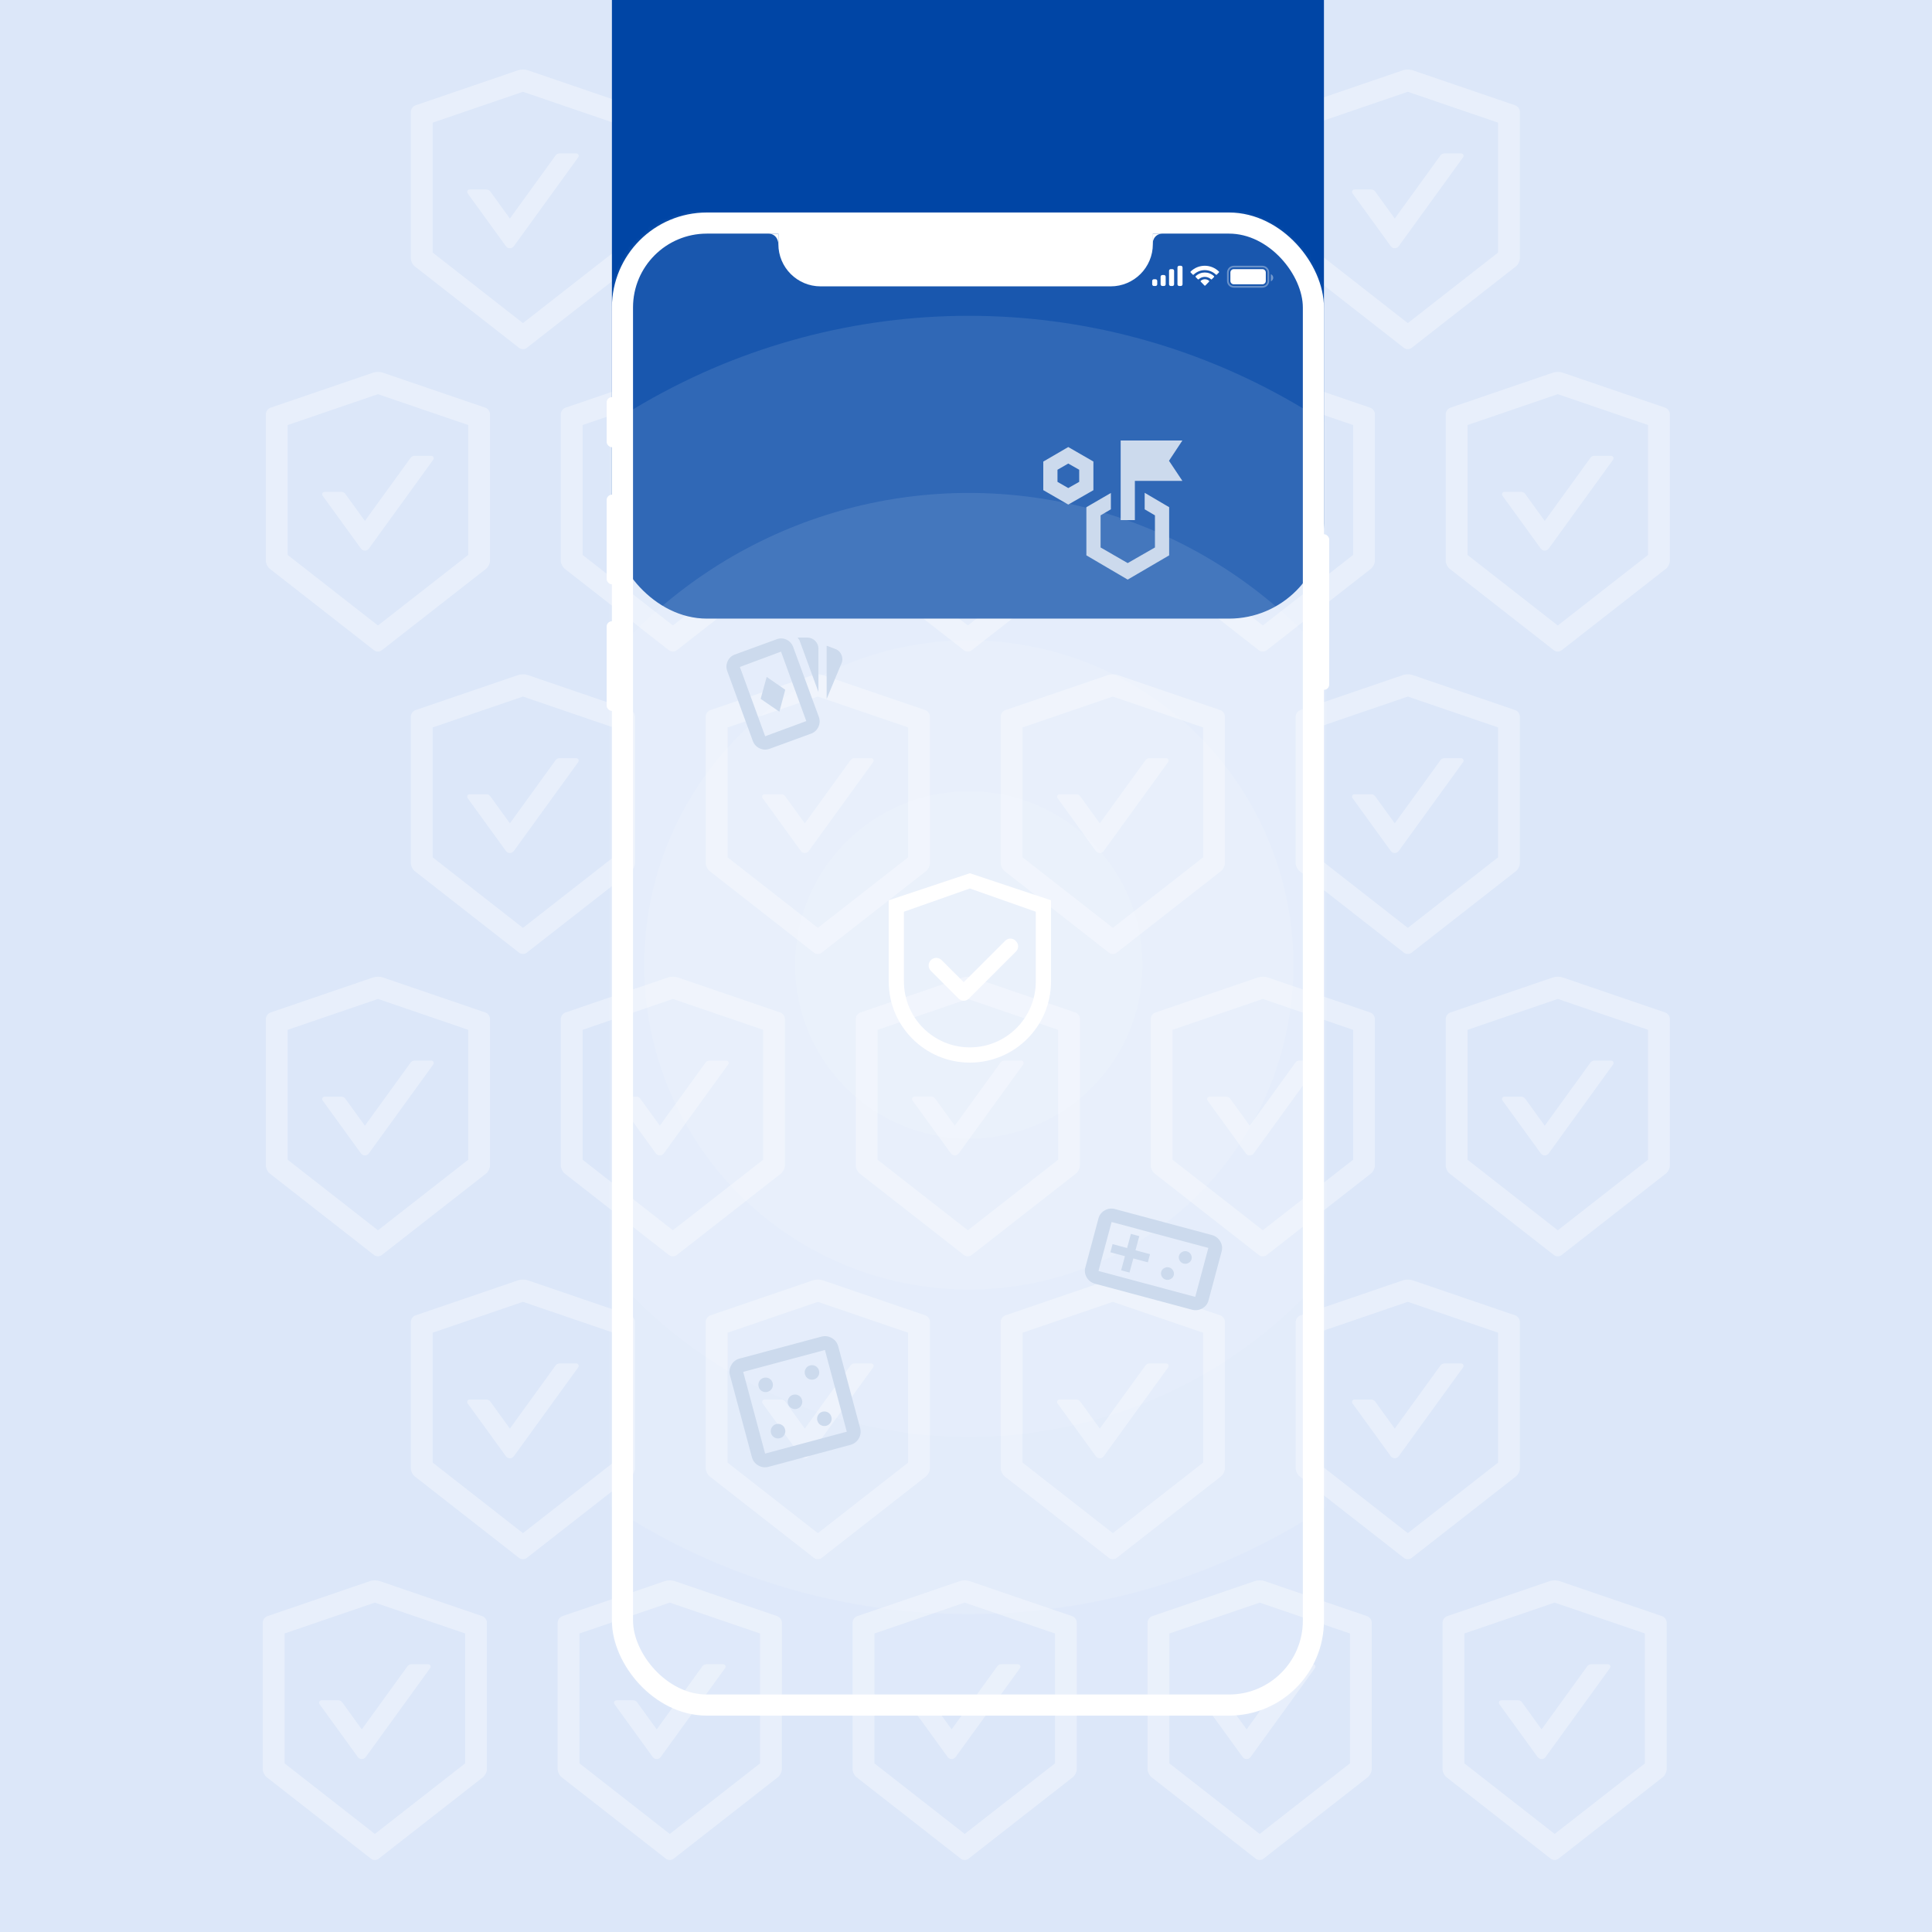 <svg width="500" height="500" viewBox="0 0 500 500" fill="none" xmlns="http://www.w3.org/2000/svg">
<rect width="500" height="500" fill="#DCE7F9"/>
<g opacity="0.35">
<path d="M239.489 340.43L212.846 331.323C212.524 331.213 212.093 331.158 211.662 331.158C211.231 331.158 210.799 331.213 210.478 331.323L183.834 340.43C183.184 340.65 182.65 341.405 182.65 342.097V380.033C182.65 380.725 183.097 381.637 183.638 382.07L210.666 403.193C210.941 403.405 211.293 403.515 211.654 403.515C212.015 403.515 212.375 403.405 212.642 403.193L239.67 382.07C240.211 381.645 240.658 380.733 240.658 380.033V342.097C240.673 341.405 240.14 340.658 239.489 340.43ZM235.028 378.523L211.662 396.783L188.296 378.523V344.896L211.662 336.907L235.028 344.896V378.523ZM203.209 362.716C202.974 362.394 202.598 362.197 202.19 362.197H197.862C197.352 362.197 197.054 362.779 197.352 363.196L207.263 376.879C207.38 377.04 207.534 377.171 207.711 377.261C207.888 377.352 208.084 377.399 208.282 377.399C208.481 377.399 208.677 377.352 208.854 377.261C209.031 377.171 209.185 377.04 209.302 376.879L225.972 353.861C226.27 353.445 225.972 352.863 225.462 352.863H221.134C220.734 352.863 220.35 353.059 220.114 353.382L208.282 369.723L203.209 362.716Z" fill="white"/>
<path d="M277.489 418.272L250.846 409.165C250.524 409.055 250.093 409 249.662 409C249.231 409 248.799 409.055 248.478 409.165L221.834 418.272C221.184 418.492 220.65 419.247 220.65 419.939V457.875C220.65 458.567 221.097 459.479 221.638 459.912L248.666 481.035C248.941 481.247 249.293 481.357 249.654 481.357C250.015 481.357 250.375 481.247 250.642 481.035L277.67 459.912C278.211 459.487 278.658 458.575 278.658 457.875V419.939C278.673 419.247 278.14 418.5 277.489 418.272ZM273.028 456.365L249.662 474.625L226.296 456.365V422.738L249.662 414.749L273.028 422.738V456.365ZM241.209 440.558C240.974 440.236 240.598 440.039 240.19 440.039H235.862C235.352 440.039 235.054 440.621 235.352 441.038L245.263 454.722C245.38 454.882 245.534 455.013 245.711 455.103C245.888 455.194 246.084 455.241 246.282 455.241C246.481 455.241 246.677 455.194 246.854 455.103C247.031 455.013 247.185 454.882 247.302 454.722L263.972 431.703C264.27 431.287 263.972 430.705 263.462 430.705H259.134C258.734 430.705 258.35 430.901 258.114 431.224L246.282 447.565L241.209 440.558Z" fill="white"/>
<path d="M239.489 183.788L212.846 174.681C212.524 174.571 212.093 174.516 211.662 174.516C211.231 174.516 210.799 174.571 210.478 174.681L183.834 183.788C183.184 184.008 182.65 184.763 182.65 185.455V223.391C182.65 224.083 183.097 224.995 183.638 225.428L210.666 246.551C210.941 246.763 211.293 246.873 211.654 246.873C212.015 246.873 212.375 246.763 212.642 246.551L239.67 225.428C240.211 225.003 240.658 224.091 240.658 223.391V185.455C240.673 184.763 240.14 184.016 239.489 183.788ZM235.028 221.881L211.662 240.141L188.296 221.881V188.255L211.662 180.265L235.028 188.255V221.881ZM203.209 206.074C202.974 205.752 202.598 205.555 202.19 205.555H197.862C197.352 205.555 197.054 206.137 197.352 206.554L207.263 220.238C207.38 220.398 207.534 220.529 207.711 220.62C207.888 220.71 208.084 220.757 208.282 220.757C208.481 220.757 208.677 220.71 208.854 220.62C209.031 220.529 209.185 220.398 209.302 220.238L225.972 197.22C226.27 196.803 225.972 196.221 225.462 196.221H221.134C220.734 196.221 220.35 196.417 220.114 196.74L208.282 213.081L203.209 206.074Z" fill="white"/>
<path d="M239.489 27.272L212.846 18.165C212.524 18.055 212.093 18 211.662 18C211.231 18 210.799 18.055 210.478 18.165L183.834 27.272C183.184 27.492 182.65 28.247 182.65 28.939V66.875C182.65 67.567 183.097 68.479 183.638 68.912L210.666 90.035C210.941 90.247 211.293 90.357 211.654 90.357C212.015 90.357 212.375 90.247 212.642 90.035L239.67 68.912C240.211 68.487 240.658 67.575 240.658 66.875V28.939C240.673 28.247 240.14 27.5 239.489 27.272ZM235.028 65.365L211.662 83.625L188.296 65.365V31.738L211.662 23.749L235.028 31.738V65.365ZM203.209 49.558C202.974 49.236 202.598 49.039 202.19 49.039H197.862C197.352 49.039 197.054 49.621 197.352 50.038L207.263 63.721C207.38 63.882 207.534 64.013 207.711 64.103C207.888 64.194 208.084 64.241 208.282 64.241C208.481 64.241 208.677 64.194 208.854 64.103C209.031 64.013 209.185 63.882 209.302 63.721L225.972 40.703C226.27 40.287 225.972 39.705 225.462 39.705H221.134C220.734 39.705 220.35 39.901 220.114 40.224L208.282 56.565L203.209 49.558Z" fill="white"/>
<path d="M201.97 262.046L175.326 252.939C175.005 252.829 174.574 252.774 174.142 252.774C173.711 252.774 173.28 252.829 172.958 252.939L146.315 262.046C145.664 262.266 145.131 263.021 145.131 263.713V301.649C145.131 302.341 145.578 303.253 146.119 303.686L173.147 324.809C173.421 325.021 173.774 325.131 174.135 325.131C174.495 325.131 174.856 325.021 175.123 324.809L202.15 303.686C202.691 303.261 203.138 302.349 203.138 301.649V263.713C203.154 263.021 202.621 262.274 201.97 262.046ZM197.508 300.139L174.142 318.4L150.776 300.139V266.513L174.142 258.523L197.508 266.513V300.139ZM165.69 284.333C165.455 284.01 165.078 283.814 164.671 283.814H160.342C159.833 283.814 159.535 284.395 159.833 284.812L169.744 298.496C169.861 298.657 170.014 298.787 170.191 298.878C170.368 298.968 170.564 299.015 170.763 299.015C170.962 299.015 171.157 298.968 171.335 298.878C171.512 298.787 171.665 298.657 171.782 298.496L188.452 275.478C188.75 275.061 188.452 274.479 187.942 274.479H183.614C183.214 274.479 182.83 274.676 182.595 274.998L170.763 291.339L165.69 284.333Z" fill="white"/>
<path d="M201.97 105.53L175.326 96.423C175.005 96.313 174.574 96.258 174.142 96.258C173.711 96.258 173.28 96.313 172.958 96.423L146.315 105.53C145.664 105.75 145.131 106.505 145.131 107.197V145.133C145.131 145.825 145.578 146.737 146.119 147.17L173.147 168.293C173.421 168.505 173.774 168.615 174.135 168.615C174.495 168.615 174.856 168.505 175.123 168.293L202.15 147.17C202.691 146.745 203.138 145.833 203.138 145.133V107.197C203.154 106.505 202.621 105.758 201.97 105.53ZM197.508 143.623L174.142 161.883L150.776 143.623V109.997L174.142 102.007L197.508 109.997V143.623ZM165.69 127.816C165.455 127.494 165.078 127.297 164.671 127.297H160.342C159.833 127.297 159.535 127.879 159.833 128.296L169.744 141.98C169.861 142.14 170.014 142.271 170.191 142.362C170.368 142.452 170.564 142.499 170.763 142.499C170.962 142.499 171.157 142.452 171.335 142.362C171.512 142.271 171.665 142.14 171.782 141.98L188.452 118.962C188.75 118.545 188.452 117.963 187.942 117.963H183.614C183.214 117.963 182.83 118.159 182.595 118.482L170.763 134.823L165.69 127.816Z" fill="white"/>
<path d="M315.829 340.43L289.186 331.323C288.864 331.213 288.433 331.158 288.002 331.158C287.571 331.158 287.139 331.213 286.818 331.323L260.174 340.43C259.523 340.65 258.99 341.405 258.99 342.097V380.033C258.99 380.725 259.437 381.637 259.978 382.07L287.006 403.193C287.28 403.405 287.633 403.515 287.994 403.515C288.355 403.515 288.715 403.405 288.982 403.193L316.01 382.07C316.551 381.645 316.998 380.733 316.998 380.033V342.097C317.013 341.405 316.48 340.658 315.829 340.43ZM311.368 378.523L288.002 396.783L264.636 378.523V344.896L288.002 336.907L311.368 344.896V378.523ZM279.549 362.716C279.314 362.394 278.938 362.197 278.53 362.197H274.202C273.692 362.197 273.394 362.779 273.692 363.196L283.603 376.879C283.72 377.04 283.874 377.171 284.051 377.261C284.228 377.352 284.424 377.399 284.622 377.399C284.821 377.399 285.017 377.352 285.194 377.261C285.371 377.171 285.524 377.04 285.642 376.879L302.312 353.861C302.609 353.445 302.312 352.863 301.802 352.863H297.474C297.074 352.863 296.69 353.059 296.454 353.382L284.622 369.723L279.549 362.716Z" fill="white"/>
<path d="M353.829 418.272L327.186 409.165C326.864 409.055 326.433 409 326.002 409C325.571 409 325.139 409.055 324.818 409.165L298.174 418.272C297.523 418.492 296.99 419.247 296.99 419.939V457.875C296.99 458.567 297.437 459.479 297.978 459.912L325.006 481.035C325.28 481.247 325.633 481.357 325.994 481.357C326.355 481.357 326.715 481.247 326.982 481.035L354.01 459.912C354.551 459.487 354.998 458.575 354.998 457.875V419.939C355.013 419.247 354.48 418.5 353.829 418.272ZM349.368 456.365L326.002 474.625L302.636 456.365V422.738L326.002 414.749L349.368 422.738V456.365ZM317.549 440.558C317.314 440.236 316.938 440.039 316.53 440.039H312.202C311.692 440.039 311.394 440.621 311.692 441.038L321.603 454.722C321.72 454.882 321.874 455.013 322.051 455.103C322.228 455.194 322.424 455.241 322.622 455.241C322.821 455.241 323.017 455.194 323.194 455.103C323.371 455.013 323.524 454.882 323.642 454.722L340.312 431.703C340.609 431.287 340.312 430.705 339.802 430.705H335.474C335.074 430.705 334.69 430.901 334.454 431.224L322.622 447.565L317.549 440.558Z" fill="white"/>
<path d="M315.829 183.788L289.186 174.681C288.864 174.571 288.433 174.516 288.002 174.516C287.571 174.516 287.139 174.571 286.818 174.681L260.174 183.788C259.523 184.008 258.99 184.763 258.99 185.455V223.391C258.99 224.083 259.437 224.995 259.978 225.428L287.006 246.551C287.28 246.763 287.633 246.873 287.994 246.873C288.355 246.873 288.715 246.763 288.982 246.551L316.01 225.428C316.551 225.003 316.998 224.091 316.998 223.391V185.455C317.013 184.763 316.48 184.016 315.829 183.788ZM311.368 221.881L288.002 240.141L264.636 221.881V188.255L288.002 180.265L311.368 188.255V221.881ZM279.549 206.074C279.314 205.752 278.938 205.555 278.53 205.555H274.202C273.692 205.555 273.394 206.137 273.692 206.554L283.603 220.238C283.72 220.398 283.874 220.529 284.051 220.62C284.228 220.71 284.424 220.757 284.622 220.757C284.821 220.757 285.017 220.71 285.194 220.62C285.371 220.529 285.524 220.398 285.642 220.238L302.312 197.22C302.609 196.803 302.312 196.221 301.802 196.221H297.474C297.074 196.221 296.69 196.417 296.454 196.74L284.622 213.081L279.549 206.074Z" fill="white"/>
<path d="M315.829 27.272L289.186 18.165C288.864 18.055 288.433 18 288.002 18C287.571 18 287.139 18.055 286.818 18.165L260.174 27.272C259.523 27.492 258.99 28.247 258.99 28.939V66.875C258.99 67.567 259.437 68.479 259.978 68.912L287.006 90.035C287.28 90.247 287.633 90.357 287.994 90.357C288.355 90.357 288.715 90.247 288.982 90.035L316.01 68.912C316.551 68.487 316.998 67.575 316.998 66.875V28.939C317.013 28.247 316.48 27.5 315.829 27.272ZM311.368 65.365L288.002 83.625L264.636 65.365V31.738L288.002 23.749L311.368 31.738V65.365ZM279.549 49.558C279.314 49.236 278.938 49.039 278.53 49.039H274.202C273.692 49.039 273.394 49.621 273.692 50.038L283.603 63.721C283.72 63.882 283.874 64.013 284.051 64.103C284.228 64.194 284.424 64.241 284.622 64.241C284.821 64.241 285.017 64.194 285.194 64.103C285.371 64.013 285.524 63.882 285.642 63.721L302.312 40.703C302.609 40.287 302.312 39.705 301.802 39.705H297.474C297.074 39.705 296.69 39.901 296.454 40.224L284.622 56.565L279.549 49.558Z" fill="white"/>
<path d="M278.308 262.046L251.664 252.939C251.343 252.829 250.912 252.774 250.48 252.774C250.049 252.774 249.618 252.829 249.296 252.939L222.653 262.046C222.002 262.266 221.469 263.021 221.469 263.713V301.649C221.469 302.341 221.916 303.253 222.457 303.686L249.484 324.809C249.759 325.021 250.112 325.131 250.472 325.131C250.833 325.131 251.194 325.021 251.46 324.809L278.488 303.686C279.029 303.261 279.476 302.349 279.476 301.649V263.713C279.492 263.021 278.959 262.274 278.308 262.046ZM273.846 300.139L250.48 318.4L227.114 300.139V266.513L250.48 258.523L273.846 266.513V300.139ZM242.028 284.333C241.793 284.01 241.416 283.814 241.008 283.814H236.68C236.171 283.814 235.873 284.395 236.171 284.812L246.082 298.496C246.199 298.657 246.352 298.787 246.529 298.878C246.706 298.968 246.902 299.015 247.101 299.015C247.299 299.015 247.495 298.968 247.672 298.878C247.85 298.787 248.003 298.657 248.12 298.496L264.79 275.478C265.088 275.061 264.79 274.479 264.28 274.479H259.952C259.552 274.479 259.168 274.676 258.933 274.998L247.101 291.339L242.028 284.333Z" fill="white"/>
<path d="M278.308 105.53L251.664 96.423C251.343 96.313 250.912 96.258 250.48 96.258C250.049 96.258 249.618 96.313 249.296 96.423L222.653 105.53C222.002 105.75 221.469 106.505 221.469 107.197V145.133C221.469 145.825 221.916 146.737 222.457 147.17L249.484 168.293C249.759 168.505 250.112 168.615 250.472 168.615C250.833 168.615 251.194 168.505 251.46 168.293L278.488 147.17C279.029 146.745 279.476 145.833 279.476 145.133V107.197C279.492 106.505 278.959 105.758 278.308 105.53ZM273.846 143.623L250.48 161.883L227.114 143.623V109.997L250.48 102.007L273.846 109.997V143.623ZM242.028 127.816C241.793 127.494 241.416 127.297 241.008 127.297H236.68C236.171 127.297 235.873 127.879 236.171 128.296L246.082 141.98C246.199 142.14 246.352 142.271 246.529 142.362C246.706 142.452 246.902 142.499 247.101 142.499C247.299 142.499 247.495 142.452 247.672 142.362C247.85 142.271 248.003 142.14 248.12 141.98L264.79 118.962C265.088 118.545 264.79 117.963 264.28 117.963H259.952C259.552 117.963 259.168 118.159 258.933 118.482L247.101 134.823L242.028 127.816Z" fill="white"/>
<path d="M392.167 340.43L365.524 331.323C365.202 331.213 364.771 331.158 364.34 331.158C363.908 331.158 363.477 331.213 363.156 331.323L336.512 340.43C335.861 340.65 335.328 341.405 335.328 342.097V380.033C335.328 380.725 335.775 381.637 336.316 382.07L363.344 403.193C363.618 403.405 363.971 403.515 364.332 403.515C364.693 403.515 365.053 403.405 365.32 403.193L392.348 382.07C392.889 381.645 393.336 380.733 393.336 380.033V342.097C393.351 341.405 392.818 340.658 392.167 340.43ZM387.706 378.523L364.34 396.783L340.974 378.523V344.896L364.34 336.907L387.706 344.896V378.523ZM355.887 362.716C355.652 362.394 355.276 362.197 354.868 362.197H350.54C350.03 362.197 349.732 362.779 350.03 363.196L359.941 376.879C360.058 377.04 360.211 377.171 360.389 377.261C360.566 377.352 360.762 377.399 360.96 377.399C361.159 377.399 361.355 377.352 361.532 377.261C361.709 377.171 361.862 377.04 361.98 376.879L378.649 353.861C378.947 353.445 378.649 352.863 378.14 352.863H373.812C373.412 352.863 373.027 353.059 372.792 353.382L360.96 369.723L355.887 362.716Z" fill="white"/>
<path d="M430.167 418.272L403.524 409.165C403.202 409.055 402.771 409 402.34 409C401.908 409 401.477 409.055 401.156 409.165L374.512 418.272C373.861 418.492 373.328 419.247 373.328 419.939V457.875C373.328 458.567 373.775 459.479 374.316 459.912L401.344 481.035C401.618 481.247 401.971 481.357 402.332 481.357C402.693 481.357 403.053 481.247 403.32 481.035L430.348 459.912C430.889 459.487 431.336 458.575 431.336 457.875V419.939C431.351 419.247 430.818 418.5 430.167 418.272ZM425.706 456.365L402.34 474.625L378.974 456.365V422.738L402.34 414.749L425.706 422.738V456.365ZM393.887 440.558C393.652 440.236 393.276 440.039 392.868 440.039H388.54C388.03 440.039 387.732 440.621 388.03 441.038L397.941 454.722C398.058 454.882 398.211 455.013 398.389 455.103C398.566 455.194 398.762 455.241 398.96 455.241C399.159 455.241 399.355 455.194 399.532 455.103C399.709 455.013 399.862 454.882 399.98 454.722L416.649 431.703C416.947 431.287 416.649 430.705 416.14 430.705H411.812C411.412 430.705 411.027 430.901 410.792 431.224L398.96 447.565L393.887 440.558Z" fill="white"/>
<path d="M392.167 183.788L365.524 174.681C365.202 174.571 364.771 174.516 364.34 174.516C363.908 174.516 363.477 174.571 363.156 174.681L336.512 183.788C335.861 184.008 335.328 184.763 335.328 185.455V223.391C335.328 224.083 335.775 224.995 336.316 225.428L363.344 246.551C363.618 246.763 363.971 246.873 364.332 246.873C364.693 246.873 365.053 246.763 365.32 246.551L392.348 225.428C392.889 225.003 393.336 224.091 393.336 223.391V185.455C393.351 184.763 392.818 184.016 392.167 183.788ZM387.706 221.881L364.34 240.141L340.974 221.881V188.255L364.34 180.265L387.706 188.255V221.881ZM355.887 206.074C355.652 205.752 355.276 205.555 354.868 205.555H350.54C350.03 205.555 349.732 206.137 350.03 206.554L359.941 220.238C360.058 220.398 360.211 220.529 360.389 220.62C360.566 220.71 360.762 220.757 360.96 220.757C361.159 220.757 361.355 220.71 361.532 220.62C361.709 220.529 361.862 220.398 361.98 220.238L378.649 197.22C378.947 196.803 378.649 196.221 378.14 196.221H373.812C373.412 196.221 373.027 196.417 372.792 196.74L360.96 213.081L355.887 206.074Z" fill="white"/>
<path d="M392.167 27.272L365.524 18.165C365.202 18.055 364.771 18 364.34 18C363.908 18 363.477 18.055 363.156 18.165L336.512 27.272C335.861 27.492 335.328 28.247 335.328 28.939V66.875C335.328 67.567 335.775 68.479 336.316 68.912L363.344 90.035C363.618 90.247 363.971 90.357 364.332 90.357C364.693 90.357 365.053 90.247 365.32 90.035L392.348 68.912C392.889 68.487 393.336 67.575 393.336 66.875V28.939C393.351 28.247 392.818 27.5 392.167 27.272ZM387.706 65.365L364.34 83.625L340.974 65.365V31.738L364.34 23.749L387.706 31.738V65.365ZM355.887 49.558C355.652 49.236 355.276 49.039 354.868 49.039H350.54C350.03 49.039 349.732 49.621 350.03 50.038L359.941 63.721C360.058 63.882 360.211 64.013 360.389 64.103C360.566 64.194 360.762 64.241 360.96 64.241C361.159 64.241 361.355 64.194 361.532 64.103C361.709 64.013 361.862 63.882 361.98 63.721L378.649 40.703C378.947 40.287 378.649 39.705 378.14 39.705H373.812C373.412 39.705 373.027 39.901 372.792 40.224L360.96 56.565L355.887 49.558Z" fill="white"/>
<path d="M354.646 262.046L328.002 252.939C327.681 252.829 327.249 252.774 326.818 252.774C326.387 252.774 325.956 252.829 325.634 252.939L298.991 262.046C298.34 262.266 297.807 263.021 297.807 263.713V301.649C297.807 302.341 298.254 303.253 298.795 303.686L325.822 324.809C326.097 325.021 326.45 325.131 326.81 325.131C327.171 325.131 327.532 325.021 327.798 324.809L354.826 303.686C355.367 303.261 355.814 302.349 355.814 301.649V263.713C355.83 263.021 355.297 262.274 354.646 262.046ZM350.184 300.139L326.818 318.4L303.452 300.139V266.513L326.818 258.523L350.184 266.513V300.139ZM318.366 284.333C318.13 284.01 317.754 283.814 317.346 283.814H313.018C312.508 283.814 312.21 284.395 312.508 284.812L322.419 298.496C322.537 298.657 322.69 298.787 322.867 298.878C323.044 298.968 323.24 299.015 323.439 299.015C323.637 299.015 323.833 298.968 324.01 298.878C324.187 298.787 324.341 298.657 324.458 298.496L341.128 275.478C341.426 275.061 341.128 274.479 340.618 274.479H336.29C335.89 274.479 335.506 274.676 335.271 274.998L323.439 291.339L318.366 284.333Z" fill="white"/>
<path d="M354.646 105.53L328.002 96.423C327.681 96.313 327.249 96.258 326.818 96.258C326.387 96.258 325.956 96.313 325.634 96.423L298.991 105.53C298.34 105.75 297.807 106.505 297.807 107.197V145.133C297.807 145.825 298.254 146.737 298.795 147.17L325.822 168.293C326.097 168.505 326.45 168.615 326.81 168.615C327.171 168.615 327.532 168.505 327.798 168.293L354.826 147.17C355.367 146.745 355.814 145.833 355.814 145.133V107.197C355.83 106.505 355.297 105.758 354.646 105.53ZM350.184 143.623L326.818 161.883L303.452 143.623V109.997L326.818 102.007L350.184 109.997V143.623ZM318.366 127.816C318.13 127.494 317.754 127.297 317.346 127.297H313.018C312.508 127.297 312.21 127.879 312.508 128.296L322.419 141.98C322.537 142.14 322.69 142.271 322.867 142.362C323.044 142.452 323.24 142.499 323.439 142.499C323.637 142.499 323.833 142.452 324.01 142.362C324.187 142.271 324.341 142.14 324.458 141.98L341.128 118.962C341.426 118.545 341.128 117.963 340.618 117.963H336.29C335.89 117.963 335.506 118.159 335.271 118.482L323.439 134.823L318.366 127.816Z" fill="white"/>
<path d="M430.984 262.046L404.34 252.939C404.019 252.829 403.587 252.774 403.156 252.774C402.725 252.774 402.294 252.829 401.972 252.939L375.329 262.046C374.678 262.266 374.145 263.021 374.145 263.713V301.649C374.145 302.341 374.591 303.253 375.132 303.686L402.16 324.809C402.435 325.021 402.788 325.131 403.148 325.131C403.509 325.131 403.87 325.021 404.136 324.809L431.164 303.686C431.705 303.261 432.152 302.349 432.152 301.649V263.713C432.168 263.021 431.634 262.274 430.984 262.046ZM426.522 300.139L403.156 318.4L379.79 300.139V266.513L403.156 258.523L426.522 266.513V300.139ZM394.704 284.333C394.468 284.01 394.092 283.814 393.684 283.814H389.356C388.846 283.814 388.548 284.395 388.846 284.812L398.757 298.496C398.874 298.657 399.028 298.787 399.205 298.878C399.382 298.968 399.578 299.015 399.777 299.015C399.975 299.015 400.171 298.968 400.348 298.878C400.525 298.787 400.679 298.657 400.796 298.496L417.466 275.478C417.764 275.061 417.466 274.479 416.956 274.479H412.628C412.228 274.479 411.844 274.676 411.609 274.998L399.777 291.339L394.704 284.333Z" fill="white"/>
<path d="M430.984 105.53L404.34 96.423C404.019 96.313 403.587 96.258 403.156 96.258C402.725 96.258 402.294 96.313 401.972 96.423L375.329 105.53C374.678 105.75 374.145 106.505 374.145 107.197V145.133C374.145 145.825 374.591 146.737 375.132 147.17L402.16 168.293C402.435 168.505 402.788 168.615 403.148 168.615C403.509 168.615 403.87 168.505 404.136 168.293L431.164 147.17C431.705 146.745 432.152 145.833 432.152 145.133V107.197C432.168 106.505 431.634 105.758 430.984 105.53ZM426.522 143.623L403.156 161.883L379.79 143.623V109.997L403.156 102.007L426.522 109.997V143.623ZM394.704 127.816C394.468 127.494 394.092 127.297 393.684 127.297H389.356C388.846 127.297 388.548 127.879 388.846 128.296L398.757 141.98C398.874 142.14 399.028 142.271 399.205 142.362C399.382 142.452 399.578 142.499 399.777 142.499C399.975 142.499 400.171 142.452 400.348 142.362C400.525 142.271 400.679 142.14 400.796 141.98L417.466 118.962C417.764 118.545 417.466 117.963 416.956 117.963H412.628C412.228 117.963 411.844 118.159 411.609 118.482L399.777 134.823L394.704 127.816Z" fill="white"/>
<path d="M124.839 418.272L98.195 409.165C97.874 409.055 97.443 409 97.011 409C96.58 409 96.149 409.055 95.828 409.165L69.184 418.272C68.533 418.492 68 419.247 68 419.939V457.875C68 458.567 68.447 459.479 68.988 459.912L96.016 481.035C96.29 481.247 96.643 481.357 97.004 481.357C97.364 481.357 97.725 481.247 97.992 481.035L125.019 459.912C125.56 459.487 126.007 458.575 126.007 457.875V419.939C126.023 419.247 125.49 418.5 124.839 418.272ZM120.378 456.365L97.011 474.625L73.645 456.365V422.738L97.011 414.749L120.378 422.738V456.365ZM88.559 440.558C88.324 440.236 87.947 440.039 87.54 440.039H83.212C82.702 440.039 82.404 440.621 82.702 441.038L92.613 454.722C92.73 454.882 92.883 455.013 93.061 455.103C93.238 455.194 93.433 455.241 93.632 455.241C93.831 455.241 94.027 455.194 94.204 455.103C94.381 455.013 94.534 454.882 94.651 454.722L111.321 431.703C111.619 431.287 111.321 430.705 110.812 430.705H106.483C106.084 430.705 105.699 430.901 105.464 431.224L93.632 447.565L88.559 440.558Z" fill="white"/>
<path d="M163.165 340.43L136.522 331.323C136.2 331.213 135.769 331.158 135.338 331.158C134.906 331.158 134.475 331.213 134.154 331.323L107.51 340.43C106.859 340.65 106.326 341.405 106.326 342.097V380.033C106.326 380.725 106.773 381.637 107.314 382.07L134.342 403.193C134.616 403.405 134.969 403.515 135.33 403.515C135.691 403.515 136.051 403.405 136.318 403.193L163.346 382.07C163.887 381.645 164.334 380.733 164.334 380.033V342.097C164.349 341.405 163.816 340.658 163.165 340.43ZM158.704 378.523L135.338 396.783L111.972 378.523V344.896L135.338 336.907L158.704 344.896V378.523ZM126.885 362.716C126.65 362.394 126.274 362.197 125.866 362.197H121.538C121.028 362.197 120.73 362.779 121.028 363.196L130.939 376.879C131.056 377.04 131.21 377.171 131.387 377.261C131.564 377.352 131.76 377.399 131.958 377.399C132.157 377.399 132.353 377.352 132.53 377.261C132.707 377.171 132.86 377.04 132.978 376.879L149.647 353.861C149.945 353.445 149.647 352.863 149.138 352.863H144.81C144.41 352.863 144.025 353.059 143.79 353.382L131.958 369.723L126.885 362.716Z" fill="white"/>
<path d="M201.165 418.272L174.522 409.165C174.2 409.055 173.769 409 173.338 409C172.906 409 172.475 409.055 172.154 409.165L145.51 418.272C144.859 418.492 144.326 419.247 144.326 419.939V457.875C144.326 458.567 144.773 459.479 145.314 459.912L172.342 481.035C172.616 481.247 172.969 481.357 173.33 481.357C173.691 481.357 174.051 481.247 174.318 481.035L201.346 459.912C201.887 459.487 202.334 458.575 202.334 457.875V419.939C202.349 419.247 201.816 418.5 201.165 418.272ZM196.704 456.365L173.338 474.625L149.972 456.365V422.738L173.338 414.749L196.704 422.738V456.365ZM164.885 440.558C164.65 440.236 164.274 440.039 163.866 440.039H159.538C159.028 440.039 158.73 440.621 159.028 441.038L168.939 454.722C169.056 454.882 169.21 455.013 169.387 455.103C169.564 455.194 169.76 455.241 169.958 455.241C170.157 455.241 170.353 455.194 170.53 455.103C170.707 455.013 170.86 454.882 170.978 454.722L187.647 431.703C187.945 431.287 187.647 430.705 187.138 430.705H182.81C182.41 430.705 182.025 430.901 181.79 431.224L169.958 447.565L164.885 440.558Z" fill="white"/>
<path d="M163.165 183.788L136.522 174.681C136.2 174.571 135.769 174.516 135.338 174.516C134.906 174.516 134.475 174.571 134.154 174.681L107.51 183.788C106.859 184.008 106.326 184.763 106.326 185.455V223.391C106.326 224.083 106.773 224.995 107.314 225.428L134.342 246.551C134.616 246.763 134.969 246.873 135.33 246.873C135.691 246.873 136.051 246.763 136.318 246.551L163.346 225.428C163.887 225.003 164.334 224.091 164.334 223.391V185.455C164.349 184.763 163.816 184.016 163.165 183.788ZM158.704 221.881L135.338 240.141L111.972 221.881V188.255L135.338 180.265L158.704 188.255V221.881ZM126.885 206.074C126.65 205.752 126.274 205.555 125.866 205.555H121.538C121.028 205.555 120.73 206.137 121.028 206.554L130.939 220.238C131.056 220.398 131.21 220.529 131.387 220.62C131.564 220.71 131.76 220.757 131.958 220.757C132.157 220.757 132.353 220.71 132.53 220.62C132.707 220.529 132.86 220.398 132.978 220.238L149.647 197.22C149.945 196.803 149.647 196.221 149.138 196.221H144.81C144.41 196.221 144.025 196.417 143.79 196.74L131.958 213.081L126.885 206.074Z" fill="white"/>
<path d="M163.165 27.272L136.522 18.165C136.2 18.055 135.769 18 135.338 18C134.906 18 134.475 18.055 134.154 18.165L107.51 27.272C106.859 27.492 106.326 28.247 106.326 28.939V66.875C106.326 67.567 106.773 68.479 107.314 68.912L134.342 90.035C134.616 90.247 134.969 90.357 135.33 90.357C135.691 90.357 136.051 90.247 136.318 90.035L163.346 68.912C163.887 68.487 164.334 67.575 164.334 66.875V28.939C164.349 28.247 163.816 27.5 163.165 27.272ZM158.704 65.365L135.338 83.625L111.972 65.365V31.738L135.338 23.749L158.704 31.738V65.365ZM126.885 49.558C126.65 49.236 126.274 49.039 125.866 49.039H121.538C121.028 49.039 120.73 49.621 121.028 50.038L130.939 63.721C131.056 63.882 131.21 64.013 131.387 64.103C131.564 64.194 131.76 64.241 131.958 64.241C132.157 64.241 132.353 64.194 132.53 64.103C132.707 64.013 132.86 63.882 132.978 63.721L149.647 40.703C149.945 40.287 149.647 39.705 149.138 39.705H144.81C144.41 39.705 144.025 39.901 143.79 40.224L131.958 56.565L126.885 49.558Z" fill="white"/>
<path d="M125.644 262.046L99 252.939C98.679 252.829 98.248 252.774 97.816 252.774C97.385 252.774 96.954 252.829 96.632 252.939L69.989 262.046C69.338 262.266 68.805 263.021 68.805 263.713V301.649C68.805 302.341 69.252 303.253 69.793 303.686L96.82 324.809C97.095 325.021 97.448 325.131 97.808 325.131C98.169 325.131 98.53 325.021 98.796 324.809L125.824 303.686C126.365 303.261 126.812 302.349 126.812 301.649V263.713C126.828 263.021 126.295 262.274 125.644 262.046ZM121.182 300.139L97.816 318.4L74.45 300.139V266.513L97.816 258.523L121.182 266.513V300.139ZM89.364 284.333C89.128 284.01 88.752 283.814 88.344 283.814H84.016C83.507 283.814 83.209 284.395 83.507 284.812L93.417 298.496C93.535 298.657 93.688 298.787 93.865 298.878C94.042 298.968 94.238 299.015 94.437 299.015C94.635 299.015 94.831 298.968 95.008 298.878C95.186 298.787 95.339 298.657 95.456 298.496L112.126 275.478C112.424 275.061 112.126 274.479 111.616 274.479H107.288C106.888 274.479 106.504 274.676 106.269 274.998L94.437 291.339L89.364 284.333Z" fill="white"/>
<path d="M125.644 105.53L99 96.423C98.679 96.313 98.248 96.258 97.816 96.258C97.385 96.258 96.954 96.313 96.632 96.423L69.989 105.53C69.338 105.75 68.805 106.505 68.805 107.197V145.133C68.805 145.825 69.252 146.737 69.793 147.17L96.82 168.293C97.095 168.505 97.448 168.615 97.808 168.615C98.169 168.615 98.53 168.505 98.796 168.293L125.824 147.17C126.365 146.745 126.812 145.833 126.812 145.133V107.197C126.828 106.505 126.295 105.758 125.644 105.53ZM121.182 143.623L97.816 161.883L74.45 143.623V109.997L97.816 102.007L121.182 109.997V143.623ZM89.364 127.816C89.128 127.494 88.752 127.297 88.344 127.297H84.016C83.507 127.297 83.209 127.879 83.507 128.296L93.417 141.98C93.535 142.14 93.688 142.271 93.865 142.362C94.042 142.452 94.238 142.499 94.437 142.499C94.635 142.499 94.831 142.452 95.008 142.362C95.186 142.271 95.339 142.14 95.456 141.98L112.126 118.962C112.424 118.545 112.126 117.963 111.616 117.963H107.288C106.888 117.963 106.504 118.159 106.269 118.482L94.437 134.823L89.364 127.816Z" fill="white"/>
</g>
<g filter="url(#filter0_d_958_626)">
<g filter="url(#filter1_di_958_626)">
<rect x="158.365" y="55" width="184.27" height="389" rx="24.568" fill="#0045A5"/>
</g>
<mask id="mask0_958_626" style="mask-type:alpha" maskUnits="userSpaceOnUse" x="158" y="55" width="185" height="389">
<rect x="158.365" y="55" width="184.27" height="389" rx="24.568" fill="#0045A5"/>
</mask>
<g mask="url(#mask0_958_626)">
<g style="mix-blend-mode:overlay" opacity="0.1">
<ellipse cx="250.724" cy="249.728" rx="44.962" ry="44.96" fill="white"/>
</g>
<g style="mix-blend-mode:overlay" opacity="0.1">
<ellipse cx="250.725" cy="249.728" rx="84.002" ry="83.999" fill="white"/>
</g>
<g style="mix-blend-mode:overlay" opacity="0.1">
<ellipse cx="250.726" cy="249.728" rx="122.165" ry="122.161" fill="white"/>
</g>
<g style="mix-blend-mode:overlay" opacity="0.1">
<ellipse cx="250.726" cy="249.728" rx="168.005" ry="167.999" fill="white"/>
</g>
<g style="mix-blend-mode:overlay" opacity="0.1">
<ellipse cx="250.725" cy="249.728" rx="213.844" ry="213.836" fill="white"/>
</g>
</g>
<rect x="157" y="102.772" width="3.412" height="12.967" rx="1.365" fill="white"/>
<rect x="157" y="128.023" width="3.412" height="23.203" rx="1.365" fill="white"/>
<rect x="157" y="160.781" width="3.412" height="23.203" rx="1.365" fill="white"/>
<rect x="340.588" y="138.26" width="3.412" height="40.265" rx="1.365" fill="white"/>
<path d="M201.443 57.73H298.356V63.189C298.356 69.22 293.467 74.109 287.436 74.109H212.363C206.332 74.109 201.443 69.22 201.443 63.189V57.73Z" fill="white"/>
<path d="M201.443 63.19C201.443 63.19 201.443 60.46 198.714 60.46H201.443V63.19Z" fill="white"/>
<path d="M298.273 63.19C298.273 63.19 298.273 60.46 301.003 60.46H298.273V63.19Z" fill="white"/>
<rect x="161.095" y="57.73" width="178.81" height="383.54" rx="21.839" stroke="white" stroke-width="5.46"/>
<path d="M302.548 70.086C302.548 69.845 302.743 69.649 302.984 69.649H303.421C303.662 69.649 303.857 69.845 303.857 70.086V73.577C303.857 73.818 303.662 74.014 303.421 74.014H302.984C302.743 74.014 302.548 73.818 302.548 73.577V70.086Z" fill="white"/>
<path d="M304.73 69.213C304.73 68.972 304.925 68.777 305.166 68.777H305.603C305.844 68.777 306.039 68.972 306.039 69.213V73.577C306.039 73.818 305.844 74.014 305.603 74.014H305.166C304.925 74.014 304.73 73.818 304.73 73.577V69.213Z" fill="white"/>
<path d="M300.366 71.613C300.366 71.372 300.561 71.177 300.802 71.177H301.239C301.48 71.177 301.675 71.372 301.675 71.613V73.577C301.675 73.818 301.48 74.014 301.239 74.014H300.802C300.561 74.014 300.366 73.818 300.366 73.577V71.613Z" fill="white"/>
<path d="M298.184 72.704C298.184 72.463 298.379 72.268 298.62 72.268H299.056C299.297 72.268 299.493 72.463 299.493 72.704V73.577C299.493 73.818 299.297 74.014 299.056 74.014H298.62C298.379 74.014 298.184 73.818 298.184 73.577V72.704Z" fill="white"/>
<path fill-rule="evenodd" clip-rule="evenodd" d="M311.796 69.906C312.872 69.906 313.907 70.328 314.688 71.085C314.746 71.144 314.84 71.143 314.898 71.084L315.46 70.505C315.489 70.475 315.505 70.434 315.505 70.392C315.505 70.349 315.488 70.309 315.458 70.279C313.411 68.276 310.18 68.276 308.133 70.279C308.103 70.309 308.086 70.349 308.086 70.392C308.086 70.434 308.102 70.475 308.131 70.505L308.693 71.084C308.751 71.143 308.845 71.144 308.903 71.085C309.684 70.328 310.719 69.906 311.796 69.906ZM311.812 71.652C312.403 71.652 312.973 71.877 313.412 72.282C313.471 72.339 313.565 72.338 313.622 72.279L314.183 71.701C314.213 71.67 314.229 71.629 314.229 71.586C314.228 71.543 314.211 71.503 314.181 71.473C312.846 70.205 310.779 70.205 309.444 71.473C309.413 71.503 309.396 71.544 309.396 71.586C309.395 71.629 309.412 71.67 309.441 71.701L310.002 72.279C310.06 72.338 310.153 72.339 310.213 72.282C310.651 71.877 311.221 71.653 311.812 71.652ZM312.951 72.781C312.952 72.824 312.935 72.866 312.905 72.896L311.935 73.895C311.907 73.925 311.868 73.941 311.828 73.941C311.787 73.941 311.748 73.925 311.72 73.895L310.749 72.896C310.719 72.866 310.703 72.824 310.704 72.781C310.705 72.739 310.723 72.698 310.754 72.669C311.374 72.134 312.281 72.134 312.901 72.669C312.932 72.698 312.95 72.739 312.951 72.781Z" fill="white"/>
<path opacity="0.35" d="M317.771 70.522C317.771 69.679 318.455 68.995 319.298 68.995H326.717C327.561 68.995 328.245 69.679 328.245 70.522V72.704C328.245 73.548 327.561 74.232 326.717 74.232H319.298C318.455 74.232 317.771 73.548 317.771 72.704V70.522Z" stroke="white" stroke-width="0.436"/>
<path opacity="0.4" d="M328.9 70.959V72.801C329.271 72.645 329.512 72.282 329.512 71.88C329.512 71.478 329.271 71.115 328.9 70.959Z" fill="white"/>
<path d="M318.424 70.522C318.424 70.04 318.815 69.649 319.297 69.649H326.716C327.198 69.649 327.589 70.04 327.589 70.522V72.704C327.589 73.186 327.198 73.577 326.716 73.577H319.297C318.815 73.577 318.424 73.186 318.424 72.704V70.522Z" fill="white"/>
<path d="M201.848 372.198C202.354 372.063 202.735 371.771 202.991 371.323C203.248 370.875 203.308 370.398 203.172 369.892C203.037 369.386 202.745 369.005 202.297 368.749C201.849 368.492 201.372 368.432 200.866 368.568C200.36 368.703 199.979 368.995 199.723 369.443C199.466 369.891 199.406 370.368 199.542 370.874C199.677 371.38 199.969 371.761 200.417 372.017C200.865 372.274 201.342 372.334 201.848 372.198ZM198.636 360.209C199.141 360.073 199.522 359.782 199.779 359.333C200.035 358.885 200.095 358.408 199.96 357.902C199.824 357.397 199.533 357.016 199.084 356.759C198.636 356.503 198.159 356.443 197.653 356.578C197.148 356.714 196.767 357.005 196.51 357.454C196.254 357.902 196.193 358.379 196.329 358.885C196.465 359.39 196.756 359.771 197.205 360.028C197.653 360.284 198.13 360.344 198.636 360.209ZM206.237 364.597C206.742 364.462 207.123 364.17 207.38 363.722C207.636 363.274 207.696 362.797 207.561 362.291C207.425 361.785 207.134 361.404 206.685 361.148C206.237 360.891 205.76 360.831 205.254 360.966C204.749 361.102 204.368 361.394 204.111 361.842C203.855 362.29 203.795 362.767 203.93 363.273C204.066 363.779 204.357 364.16 204.806 364.416C205.254 364.673 205.731 364.733 206.237 364.597ZM213.838 368.986C214.343 368.85 214.724 368.558 214.981 368.11C215.237 367.662 215.298 367.185 215.162 366.679C215.026 366.174 214.735 365.793 214.286 365.536C213.838 365.28 213.361 365.219 212.856 365.355C212.35 365.49 211.969 365.782 211.712 366.231C211.456 366.679 211.396 367.156 211.531 367.661C211.667 368.167 211.958 368.548 212.407 368.805C212.855 369.061 213.332 369.121 213.838 368.986ZM210.625 356.996C211.131 356.861 211.512 356.569 211.768 356.121C212.025 355.673 212.085 355.196 211.949 354.69C211.814 354.184 211.522 353.803 211.074 353.547C210.626 353.29 210.149 353.23 209.643 353.365C209.137 353.501 208.756 353.793 208.5 354.241C208.243 354.689 208.183 355.166 208.319 355.672C208.454 356.178 208.746 356.559 209.194 356.815C209.642 357.071 210.119 357.132 210.625 356.996ZM198.921 379.603C197.975 379.856 197.08 379.739 196.236 379.252C195.393 378.765 194.844 378.048 194.591 377.103L188.925 355.957C188.669 355.002 188.783 354.098 189.269 353.247C189.754 352.396 190.469 351.844 191.415 351.591L212.56 345.925C213.516 345.669 214.42 345.787 215.273 346.279C216.126 346.772 216.681 347.496 216.937 348.452L222.603 369.597C222.856 370.543 222.736 371.438 222.241 372.284C221.747 373.13 221.022 373.681 220.066 373.937L198.921 379.603ZM198.006 376.187L219.151 370.522L213.485 349.376L192.34 355.042L198.006 376.187Z" fill="#CCDAED"/>
<path d="M198.412 175.182L196.857 180.862L201.701 184.185L203.221 178.505L198.412 175.182ZM213.934 167.108L216.303 168.001C217.075 168.335 217.593 168.911 217.855 169.728C218.117 170.546 218.024 171.351 217.576 172.145L213.934 180.898L213.934 167.108ZM208.896 165C209.705 165 210.394 165.282 210.961 165.847C211.529 166.411 211.813 167.094 211.813 167.894L211.813 179.112L207.003 165.965C206.939 165.774 206.856 165.607 206.754 165.464C206.652 165.322 206.535 165.167 206.403 165L208.896 165ZM201.029 165.429C201.901 165.119 202.743 165.157 203.555 165.543C204.366 165.929 204.939 166.558 205.272 167.429L211.919 185.543C212.225 186.424 212.187 187.282 211.802 188.117C211.418 188.952 210.785 189.535 209.904 189.865L199.155 193.795C198.283 194.105 197.428 194.063 196.592 193.67C195.755 193.277 195.171 192.652 194.841 191.795L188.229 173.717C187.899 172.836 187.925 171.974 188.307 171.132C188.689 170.289 189.312 169.71 190.174 169.394L201.029 165.429ZM202.125 168.644L191.482 172.61L198.024 190.544L208.666 186.614L202.125 168.644Z" fill="#CCDAED"/>
<path d="M276.465 130.583L270 126.846V119.457L276.465 115.692L282.972 119.443V126.86L276.465 130.583ZM276.465 126.31L279.296 124.703V121.572L276.465 119.965L273.676 121.572V124.703L276.465 126.31ZM296.239 131.81V127.537L302.577 131.26V143.725L291.845 150L281.155 143.725V131.26L287.493 127.579V131.81L284.831 133.375V141.681L291.845 145.727L298.901 141.681V133.375L296.239 131.81ZM290.028 134.602V114H306L302.535 119.246L306 124.449H293.704V134.602H290.028Z" fill="#CCDAED"/>
<path d="M283.4 332.23C282.459 331.977 281.743 331.44 281.253 330.618C280.763 329.796 280.64 328.927 280.886 328.011L284.28 315.343C284.528 314.417 285.071 313.717 285.908 313.244C286.745 312.77 287.635 312.659 288.577 312.911L313.614 319.62C314.566 319.875 315.29 320.418 315.785 321.249C316.28 322.08 316.404 322.958 316.156 323.884L312.761 336.552C312.516 337.468 311.972 338.158 311.129 338.624C310.287 339.089 309.39 339.194 308.438 338.939L283.4 332.23ZM284.287 328.922L309.324 335.631L312.718 322.963L287.681 316.254L284.287 328.922ZM290.148 328.758L292.318 329.339L293.299 325.68L297.062 326.688L297.628 324.577L293.865 323.568L294.845 319.909L292.675 319.327L291.694 322.987L287.931 321.978L287.365 324.09L291.128 325.098L290.148 328.758ZM301.714 331.178C302.149 331.294 302.571 331.238 302.981 331.008C303.392 330.779 303.654 330.453 303.767 330.031C303.88 329.609 303.816 329.195 303.575 328.792C303.335 328.388 302.997 328.127 302.563 328.011C302.129 327.895 301.706 327.951 301.296 328.181C300.885 328.41 300.624 328.736 300.511 329.158C300.397 329.581 300.461 329.994 300.702 330.398C300.943 330.802 301.28 331.062 301.714 331.178ZM306.319 327.019C306.753 327.135 307.175 327.078 307.586 326.849C307.996 326.62 308.258 326.294 308.371 325.871C308.485 325.449 308.421 325.036 308.18 324.632C307.939 324.228 307.602 323.968 307.168 323.852C306.733 323.735 306.311 323.792 305.901 324.021C305.49 324.251 305.228 324.577 305.115 324.999C305.002 325.421 305.066 325.834 305.307 326.238C305.547 326.642 305.885 326.902 306.319 327.019Z" fill="#CCDAED"/>
<path d="M251 226L230 233V254C230 265.599 239.401 275 251 275C262.599 275 272 265.599 272 254V233L251 226ZM268.062 254C268.062 263.423 260.423 271.062 251 271.062C241.577 271.062 233.937 263.423 233.937 254V235.953L251 229.938L268.062 235.953V254Z" fill="white"/>
<path d="M243.691 248.475C243.509 248.292 243.292 248.147 243.053 248.047C242.814 247.948 242.558 247.897 242.299 247.897C242.041 247.897 241.785 247.948 241.546 248.047C241.307 248.147 241.09 248.292 240.908 248.475C240.724 248.658 240.579 248.875 240.48 249.114C240.38 249.352 240.329 249.609 240.329 249.867C240.329 250.126 240.38 250.382 240.48 250.621C240.579 250.86 240.724 251.077 240.908 251.259L248.099 258.45C248.272 258.623 248.477 258.761 248.702 258.854C248.928 258.948 249.17 258.996 249.414 258.996C249.658 258.996 249.9 258.948 250.126 258.854C250.352 258.761 250.557 258.623 250.729 258.45L262.952 246.228C263.125 246.055 263.262 245.85 263.356 245.624C263.449 245.399 263.498 245.157 263.498 244.912C263.498 244.668 263.449 244.426 263.356 244.201C263.262 243.975 263.125 243.77 262.952 243.597L262.799 243.444C262.626 243.271 262.421 243.134 262.196 243.04C261.97 242.947 261.728 242.899 261.484 242.899C261.239 242.899 260.997 242.947 260.772 243.04C260.546 243.134 260.341 243.271 260.168 243.444L249.411 254.196L243.691 248.475Z" fill="white"/>
</g>
<defs>
<filter id="filter0_d_958_626" x="112" y="10" width="277" height="479" filterUnits="userSpaceOnUse" color-interpolation-filters="sRGB">
<feFlood flood-opacity="0" result="BackgroundImageFix"/>
<feColorMatrix in="SourceAlpha" type="matrix" values="0 0 0 0 0 0 0 0 0 0 0 0 0 0 0 0 0 0 127 0" result="hardAlpha"/>
<feOffset/>
<feGaussianBlur stdDeviation="22.5"/>
<feComposite in2="hardAlpha" operator="out"/>
<feColorMatrix type="matrix" values="0 0 0 0 0 0 0 0 0 0.271 0 0 0 0 0.647 0 0 0 0.05 0"/>
<feBlend mode="multiply" in2="BackgroundImageFix" result="effect1_dropShadow_958_626"/>
<feBlend mode="normal" in="SourceGraphic" in2="effect1_dropShadow_958_626" result="shape"/>
</filter>
<filter id="filter1_di_958_626" x="135.844" y="40.668" width="229.312" height="434.042" filterUnits="userSpaceOnUse" color-interpolation-filters="sRGB">
<feFlood flood-opacity="0" result="BackgroundImageFix"/>
<feColorMatrix in="SourceAlpha" type="matrix" values="0 0 0 0 0 0 0 0 0 0 0 0 0 0 0 0 0 0 127 0" result="hardAlpha"/>
<feMorphology radius="5.46" operator="erode" in="SourceAlpha" result="effect1_dropShadow_958_626"/>
<feOffset dy="8.189"/>
<feGaussianBlur stdDeviation="13.99"/>
<feComposite in2="hardAlpha" operator="out"/>
<feColorMatrix type="matrix" values="0 0 0 0 0 0 0 0 0 0 0 0 0 0 0 0 0 0 0.15 0"/>
<feBlend mode="multiply" in2="BackgroundImageFix" result="effect1_dropShadow_958_626"/>
<feBlend mode="normal" in="SourceGraphic" in2="effect1_dropShadow_958_626" result="shape"/>
<feColorMatrix in="SourceAlpha" type="matrix" values="0 0 0 0 0 0 0 0 0 0 0 0 0 0 0 0 0 0 127 0" result="hardAlpha"/>
<feMorphology radius="180.168" operator="dilate" in="SourceAlpha" result="effect2_innerShadow_958_626"/>
<feOffset dy="-292.091"/>
<feGaussianBlur stdDeviation="85.307"/>
<feComposite in2="hardAlpha" operator="arithmetic" k2="-1" k3="1"/>
<feColorMatrix type="matrix" values="0 0 0 0 0 0 0 0 0 0 0 0 0 0 0 0 0 0 0.1 0"/>
<feBlend mode="multiply" in2="shape" result="effect2_innerShadow_958_626"/>
</filter>
</defs>
</svg>
